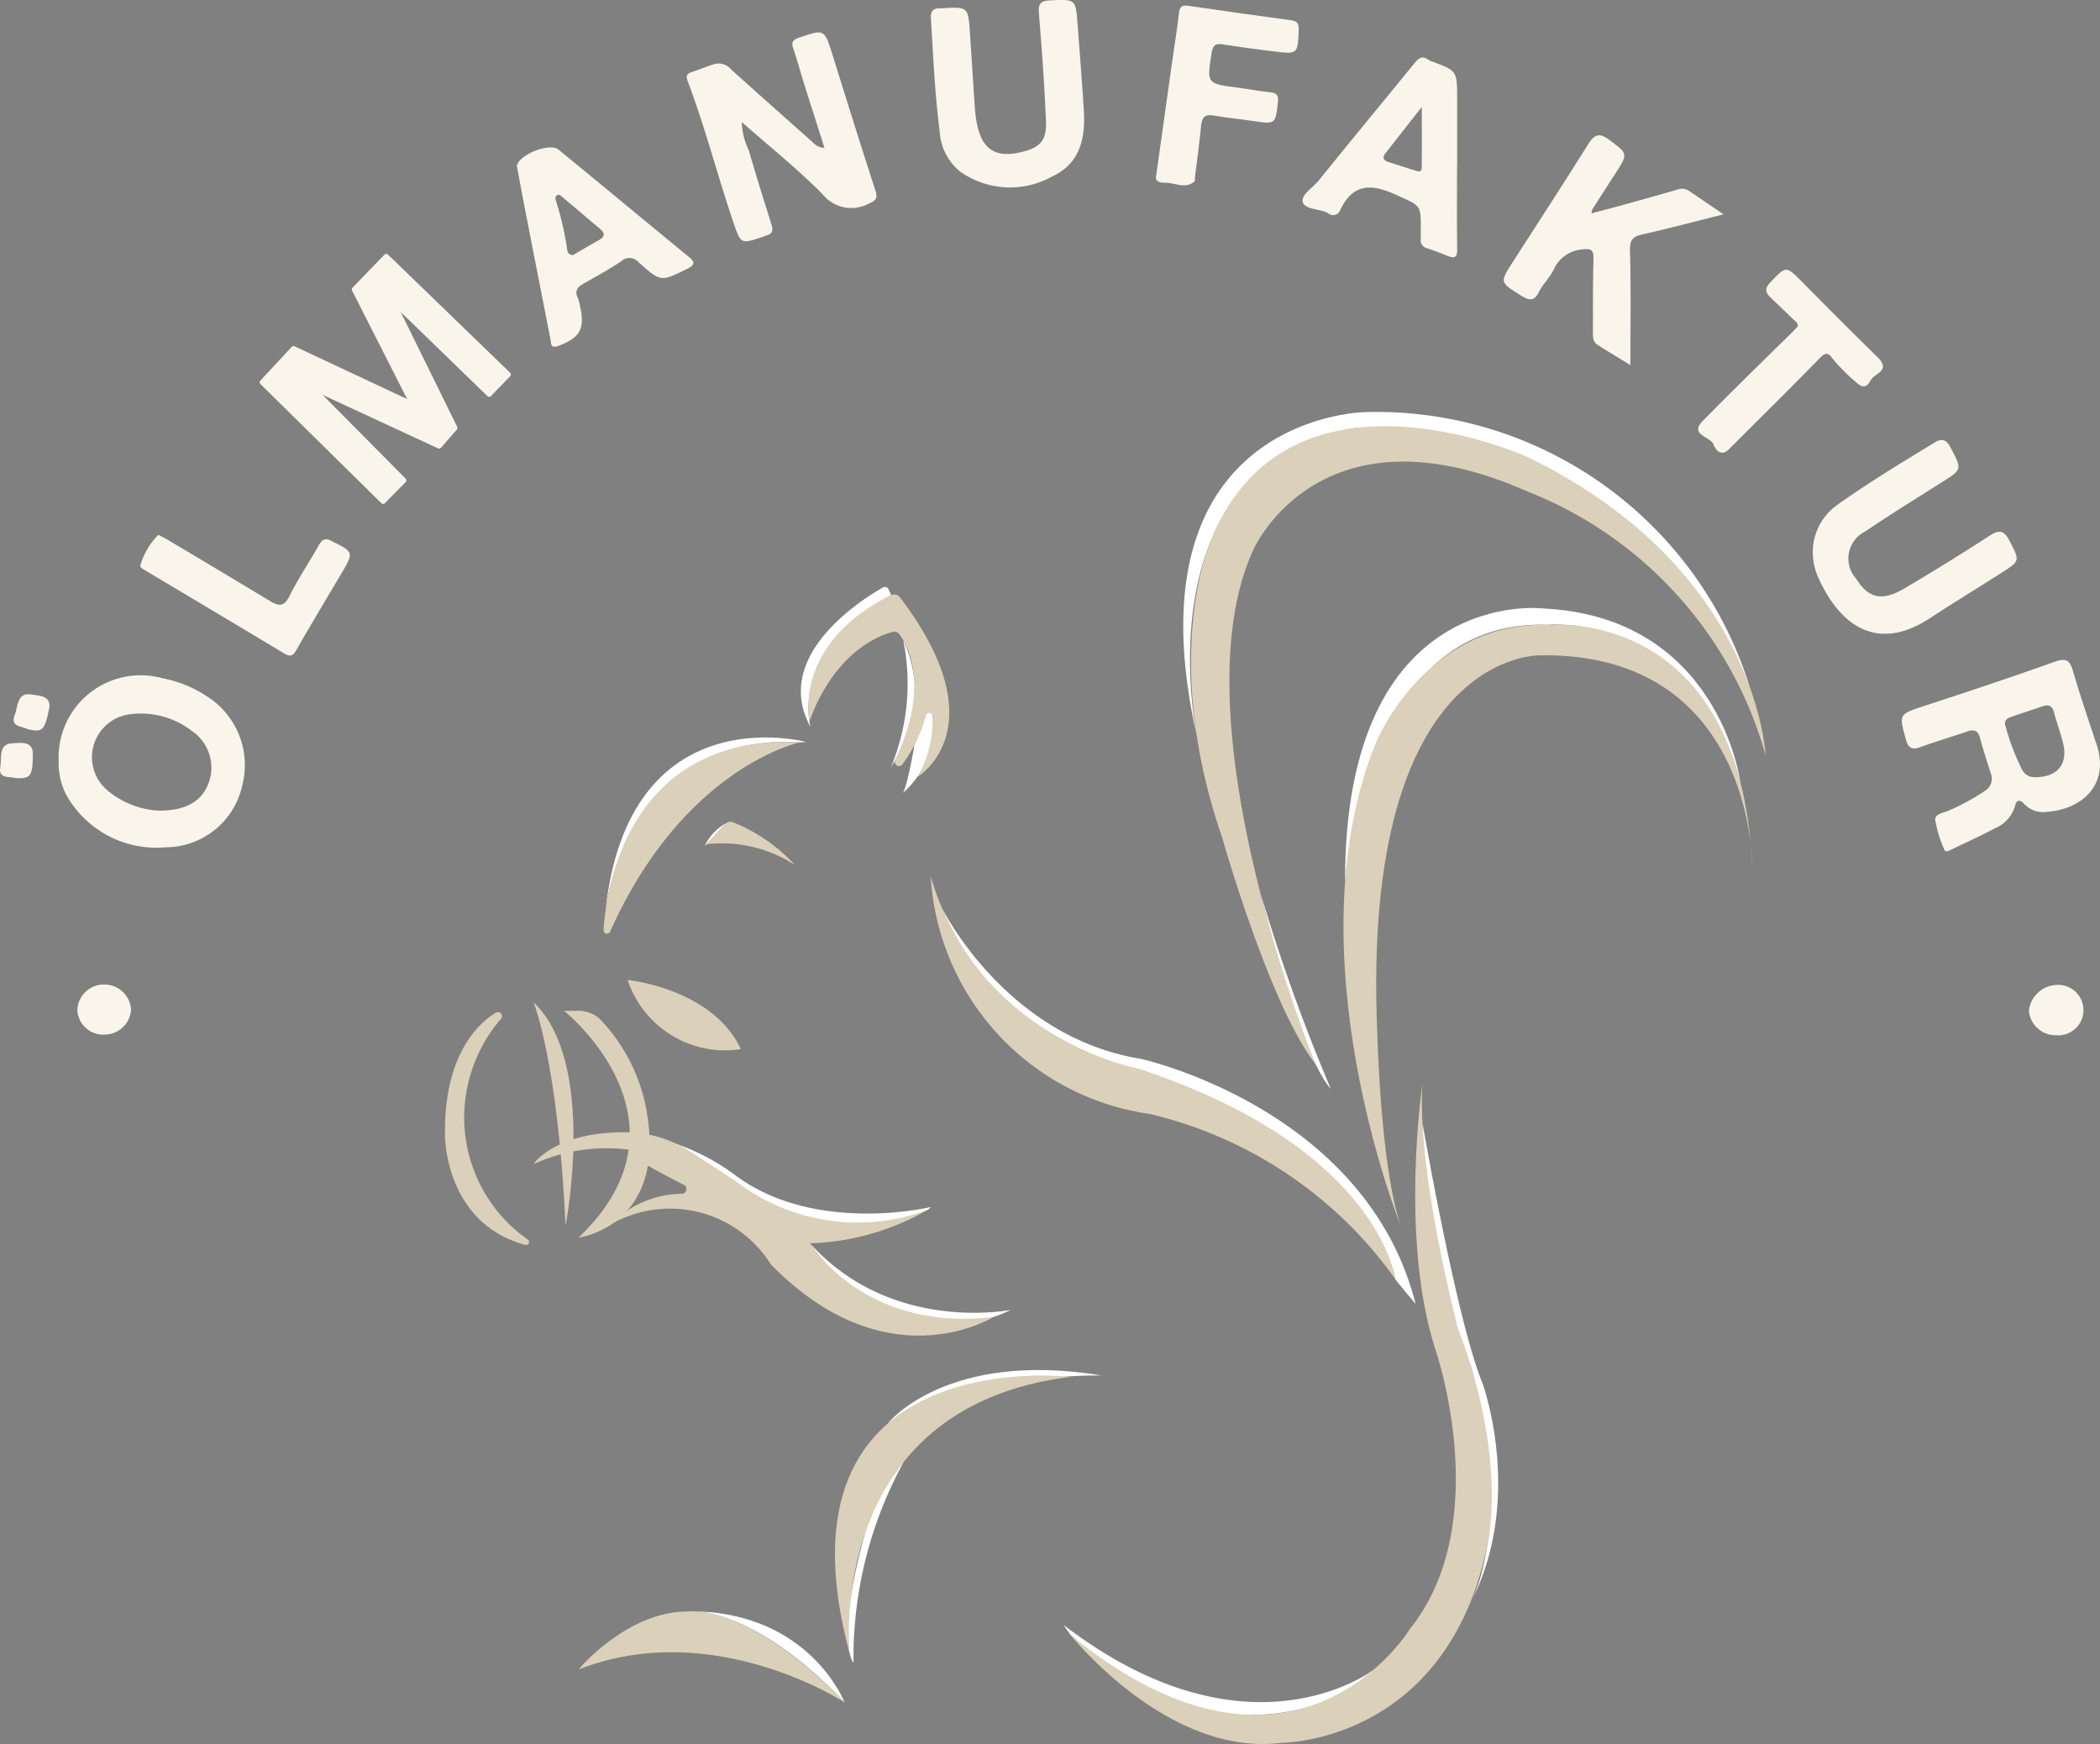 <svg xmlns="http://www.w3.org/2000/svg" width="101.577" height="84.349" viewBox="0 0 101.577 84.349">
  <rect x="0" y="0" width="101.577" height="84.349" fill="#808080" stroke="none"/>
  <g id="Olmanufaktur-01" transform="translate(-45.162 -90.389)">
    <g id="Group_67491" data-name="Group 67491" transform="translate(45.162 90.389)">
      <path id="Path_36791" data-name="Path 36791" d="M173.422,222.111l-5.856-5.769a.122.122,0,0,1,0-.168l1.515-1.63a.121.121,0,0,1,.14-.027l5.444,2.553L172,211.821a.121.121,0,0,1,.021-.139l1.547-1.6a.12.12,0,0,1,.17,0l5.907,5.714a.12.12,0,0,1,0,.17l-.929.96a.12.12,0,0,1-.17,0l-4.195-4.071,2.734,5.558a.12.12,0,0,1-.017.132l-.769.879a.121.121,0,0,1-.142.03l-5.584-2.589,4.017,4.052a.121.121,0,0,1,0,.169l-1,1.016A.118.118,0,0,1,173.422,222.111Z" transform="translate(-154.97 -197.768)" fill="#faf5eb"/>
      <path id="Path_36792" data-name="Path 36792" d="M375.473,111.3c-.331-1.043-.656-2.052-.973-3.064-.185-.588-.347-1.183-.542-1.768-.1-.287,0-.4.267-.492,1.249-.43,1.242-.435,1.64.836.681,2.178,1.359,4.357,2.065,6.527.126.389.047.507-.327.66a1.775,1.775,0,0,1-2.212-.449c-1.208-1.224-2.563-2.305-3.918-3.5a3.341,3.341,0,0,0,.338,1.364c.347,1.2.724,2.4,1.1,3.6.084.265.052.437-.232.518-.06.016-.116.041-.174.062-1.091.37-1.081.365-1.452-.734-.763-2.258-1.357-4.571-2.2-6.8-.085-.226-.043-.345.182-.422.368-.125.731-.269,1.1-.39a.8.8,0,0,1,.829.263c1.3,1.172,2.607,2.331,3.915,3.492A.828.828,0,0,0,375.473,111.3Z" transform="translate(-335.593 -104.146)" fill="#faf5eb"/>
      <path id="Path_36793" data-name="Path 36793" d="M950.892,405.5c-.394-1.189-.8-2.377-1.152-3.578-.15-.506-.322-.639-.863-.448-2.091.744-4.2,1.446-6.306,2.136-1.253.411-1.251.387-.907,1.636.1.371.262.514.659.373.754-.271,1.523-.5,2.281-.76.338-.119.541-.075.644.307.153.575.337,1.142.519,1.709a.694.694,0,0,1-.292.856,10.6,10.6,0,0,1-1.73.94c-.251.117-.695.164-.665.459a5.883,5.883,0,0,0,.449,1.452c.05.131.218.035.326-.017.7-.34,1.417-.66,2.105-1.028a1.669,1.669,0,0,0,.971-1.056c.082-.364.259-.337.457-.121a1.254,1.254,0,0,0,.894.392C950.221,408.688,951.516,407.387,950.892,405.5Zm-2.957,1.558a.662.662,0,0,1-.675-.4,11.341,11.341,0,0,1-.781-2.068c-.09-.256.075-.38.29-.453.505-.17,1.012-.336,1.516-.507.3-.1.46-.011.542.3.137.514.328,1.016.447,1.534C949.5,406.442,948.979,407.055,947.935,407.061Z" transform="translate(-849.473 -369.473)" fill="#faf5eb"/>
      <path id="Path_36794" data-name="Path 36794" d="M79.985,410.011a5.8,5.8,0,0,0-2.1-.855,3.971,3.971,0,0,0-5.049,3.976,3.382,3.382,0,0,0,.371,1.664,4.994,4.994,0,0,0,4.808,2.529,3.8,3.8,0,0,0,3.7-2.984A3.93,3.93,0,0,0,79.985,410.011Zm.1,4.208c-.318.886-1.122,1.357-2.44,1.332a4.188,4.188,0,0,1-2.392-.931,2.094,2.094,0,0,1,.951-3.717,4.028,4.028,0,0,1,3.082.8A2.139,2.139,0,0,1,80.088,414.219Z" transform="translate(-69.999 -376.346)" fill="#faf5eb"/>
      <path id="Path_36795" data-name="Path 36795" d="M764.511,158.01c-1.416.354-2.667.687-3.927.971-.459.1-.612.259-.6.774.051,1.842.021,3.688.021,5.544-.479-.294-1.038-.624-1.584-.973-.266-.17-.228-.468-.228-.731,0-1.132-.007-2.265.026-3.4.012-.442-.076-.55-.553-.486a1.644,1.644,0,0,0-1.374.979c-.192.383-.521.7-.713,1.078-.244.485-.5.4-.875.165-1.02-.64-1.024-.626-.376-1.635,1.224-1.9,2.456-3.8,3.66-5.717.3-.469.553-.5.984-.179.92.686.931.669.292,1.657q-.554.854-1.1,1.712a.782.782,0,0,0-.038.193c.6-.16,1.168-.309,1.735-.466.812-.225,1.623-.451,2.43-.687a.6.6,0,0,1,.531.056C763.347,157.217,763.867,157.574,764.511,158.01Z" transform="translate(-681.142 -147.643)" fill="#faf5eb"/>
      <path id="Path_36796" data-name="Path 36796" d="M491.214,95.215c.013.185.029.369.039.554.073,1.34-.2,2.542-1.543,3.159a4.17,4.17,0,0,1-4.45-.247,2.684,2.684,0,0,1-.982-1.934c-.235-1.818-.314-3.65-.425-5.479-.022-.361.135-.488.464-.479.021,0,.041,0,.062,0,1.274-.074,1.277-.075,1.362,1.19.082,1.212.156,2.424.239,3.636a6.193,6.193,0,0,0,.083.673c.241,1.345.921,1.778,2.245,1.437.827-.213,1.147-.556,1.111-1.456-.072-1.748-.2-3.494-.342-5.238-.04-.475.093-.6.544-.623,1.233-.056,1.234-.074,1.329,1.172q.139,1.817.27,3.634Z" transform="translate(-438.825 -90.389)" fill="#faf5eb"/>
      <path id="Path_36797" data-name="Path 36797" d="M899.526,303.313a2.8,2.8,0,0,1,1.158-2.421c1.523-1.087,3.126-2.053,4.723-3.027.362-.221.571-.154.775.233.565,1.072.577,1.057-.444,1.7-1.234.781-2.477,1.548-3.685,2.367a1.457,1.457,0,0,0-.436,2.281c.607.963,1.25,1.112,2.357.459q2.071-1.222,4.089-2.531c.476-.309.712-.273.977.246.493.968.525.959-.4,1.548-1.143.731-2.305,1.434-3.438,2.18-2.721,1.794-4.479.13-5.4-1.925A2.934,2.934,0,0,1,899.526,303.313Z" transform="translate(-811.836 -276.458)" fill="#faf5eb"/>
      <path id="Path_36798" data-name="Path 36798" d="M666.476,122.779c0-1.112,0-2.223,0-3.336-.005-1.291-.007-1.291-1.232-1.749a.656.656,0,0,1-.167-.078c-.255-.192-.44-.1-.624.12-1.561,1.912-3.133,3.814-4.683,5.734-.278.346-.874.691-.759,1.038.125.375.827.3,1.233.535a.361.361,0,0,0,.572-.145c.622-1.328,1.529-1.288,2.723-.741,1.149.528,1.192.434,1.177,1.676,0,.145.005.289,0,.433a.4.4,0,0,0,.3.466c.351.113.694.255,1.039.387.324.123.427.026.422-.327-.018-1.338-.007-2.676-.007-4.013Zm-1.714.08c0,.219-.187.161-.325.116l-1.285-.41c-.224-.072-.312-.2-.155-.408.556-.718,1.121-1.431,1.77-2.259C664.768,121,664.776,121.929,664.762,122.859Z" transform="translate(-595.994 -114.727)" fill="#faf5eb"/>
      <path id="Path_36799" data-name="Path 36799" d="M288.712,168.76c0,.04,0,.026,0,0Z" transform="translate(-263.714 -160.716)" fill="#040404"/>
      <path id="Path_36800" data-name="Path 36800" d="M297.047,165.151c-2.1-1.722-4.189-3.458-6.29-5.178-.431-.352-1.913.24-2.017.785,0,0,0,0,0,0v.018a.064.064,0,0,1,0-.013c.14.744.255,1.369.376,1.992q.619,3.181,1.245,6.36c.038.194-.007.5.38.356,1.083-.417,1.31-.842,1.043-1.981a1.708,1.708,0,0,0-.1-.356c-.15-.31-.029-.5.243-.657.624-.358,1.26-.7,1.856-1.1a.58.58,0,0,1,.852.049c1.076.962,1.079.935,2.338.315C297.372,165.541,297.359,165.406,297.047,165.151Zm-4.341-.8c-.43.239-.855.491-1.255.724-.267-.022-.268-.21-.291-.364a14.522,14.522,0,0,0-.515-2.216c-.038-.117-.084-.248.049-.321.107-.056.188.042.266.109.6.5,1.194,1.012,1.793,1.513C293.01,164.007,293.013,164.18,292.707,164.35Z" transform="translate(-263.74 -152.736)" fill="#faf5eb"/>
      <path id="Path_36801" data-name="Path 36801" d="M589.9,101.29c.28-1.994.536-3.826.794-5.658.1-.733.23-1.463.307-2.2.033-.31.111-.447.444-.4q2.5.365,5.007.706c.3.041.359.189.349.457-.046,1.184-.042,1.19-1.232,1.042-.816-.1-1.631-.211-2.444-.336-.327-.05-.472.018-.531.384-.242,1.516-.256,1.511,1.246,1.707.53.069,1.055.171,1.587.226.328.033.405.167.368.482-.125,1.071-.114,1.067-1.2.906-.63-.093-1.268-.151-1.894-.263-.437-.078-.584.082-.623.5-.077.839-.2,1.673-.3,2.509-.007.061.017.153-.016.18-.463.39-.962.045-1.444.059C590.006,101.606,589.853,101.454,589.9,101.29Z" transform="translate(-533.982 -92.754)" fill="#faf5eb"/>
      <path id="Path_36802" data-name="Path 36802" d="M850.258,220.226c-.008-.19-.134-.244-.22-.327q-.553-.537-1.112-1.069c-.258-.244-.265-.451,0-.726.767-.8.75-.81,1.542-.012,1.2,1.212,2.407,2.423,3.627,3.618.343.336.406.588-.04.864a.868.868,0,0,0-.3.306c-.21.39-.444.272-.688.054a8.972,8.972,0,0,1-1.167-1.185c-.187-.243-.319-.25-.57.006-1.449,1.488-2.933,2.944-4.4,4.415-.4.4-.662.023-.755-.224-.152-.4-1.191-.453-.519-1.138,1.438-1.47,2.918-2.9,4.38-4.344C850.119,220.379,850.2,220.289,850.258,220.226Z" transform="translate(-763.293 -204.45)" fill="#faf5eb"/>
      <path id="Path_36803" data-name="Path 36803" d="M111.994,342.42c.144.076.312.154.47.248,1.626.97,3.255,1.937,4.873,2.919.418.254.709.378,1-.207.419-.846.959-1.631,1.417-2.457.172-.311.358-.361.644-.194.017.01.035.022.053.031.978.479.99.529.432,1.471-.745,1.256-1.5,2.508-2.222,3.776-.168.295-.316.306-.58.148q-3.389-2.032-6.785-4.053a.553.553,0,0,1-.185-.158A3.472,3.472,0,0,1,111.994,342.42Z" transform="translate(-104.335 -316.552)" fill="#faf5eb"/>
      <path id="Path_36804" data-name="Path 36804" d="M1002.642,556.935a1.3,1.3,0,0,1-1.332-1.187,1.41,1.41,0,0,1,1.374-1.248,1.22,1.22,0,1,1-.042,2.436Z" transform="translate(-903.173 -506.865)" fill="#faf5eb"/>
      <path id="Path_36805" data-name="Path 36805" d="M82.938,554.349a1.286,1.286,0,0,1,1.27,1.242,1.3,1.3,0,0,1-1.335,1.18,1.249,1.249,0,0,1-1.262-1.176A1.279,1.279,0,0,1,82.938,554.349Z" transform="translate(-77.869 -506.73)" fill="#faf5eb"/>
      <path id="Path_36806" data-name="Path 36806" d="M45.933,442.176c-.282-.1-.872.068-.755-.55.078-.413-.112-1.122.594-1.137.317-.007.98-.146.978.5C46.747,442.1,46.638,442.2,45.933,442.176Z" transform="translate(-45.162 -404.54)" fill="#faf5eb"/>
      <path id="Path_36807" data-name="Path 36807" d="M52.3,419.185c-.259-.15-.869-.1-.638-.682.155-.391.1-1.123.8-1,.313.052.99.041.867.675C53.116,419.258,52.989,419.342,52.3,419.185Z" transform="translate(-50.95 -383.914)" fill="#faf5eb"/>
    </g>
    <g id="Group_67492" data-name="Group 67492" transform="translate(57.99 103.757)">
      <path id="Path_36808" data-name="Path 36808" d="M340.94,552.18s4.1.4,5.477,3.346A4.972,4.972,0,0,1,340.94,552.18Z" transform="translate(-323.41 -518.151)" fill="#dbd0b9"/>
      <path id="Path_36809" data-name="Path 36809" d="M296.6,562.69s1.188,2.9,1.547,10.811C298.147,573.5,299.693,565.622,296.6,562.69Z" transform="translate(-283.62 -527.582)" fill="#dbd0b9"/>
      <path id="Path_36810" data-name="Path 36810" d="M258.928,578.435a.146.146,0,0,1-.183.142c-3.883-1.055-3.883-5.242-3.883-5.242-.091-4.186,1.867-5.647,2.459-5.992a.2.2,0,0,1,.264.064h0a.194.194,0,0,1-.014.231,7.336,7.336,0,0,0-1.782,4.844,7.216,7.216,0,0,0,3.08,5.838.142.142,0,0,1,.059.115Z" transform="translate(-246.164 -531.733)" fill="#dbd0b9"/>
      <path id="Path_36811" data-name="Path 36811" d="M310.97,566.72s6.655,5.288.7,10.972c0,0,4.479-.576,3.22-6.511a8.626,8.626,0,0,0-2.2-4.081,1.533,1.533,0,0,0-1.012-.38Z" transform="translate(-296.516 -531.198)" fill="#dbd0b9"/>
      <path id="Path_36812" data-name="Path 36812" d="M603.447,300.238s-2.728-12.981,7.508-14.877c0,0,12.226-1.573,19.218,12.444a18.921,18.921,0,0,0-18.587-13.234S599.949,284.716,603.447,300.238Z" transform="translate(-558.385 -278.007)" fill="#fff"/>
      <path id="Path_36813" data-name="Path 36813" d="M679.038,390.177s.789-12.815,9.809-12.475c0,0,7.094-.658,9.307,7.585,0,0-1.04-7.982-9.559-8.377C688.6,376.91,678.988,375.762,679.038,390.177Z" transform="translate(-626.806 -360.851)" fill="#fff"/>
      <path id="Path_36814" data-name="Path 36814" d="M511.829,537.094s-.825-.973-.989-1.2c0,0-.792-5.986-12.268-10.116a13.174,13.174,0,0,1-9.672-7.863s3.052,6.242,9.609,7.322C498.509,525.231,509.418,527.615,511.829,537.094Z" transform="translate(-456.183 -487.398)" fill="#fff"/>
      <path id="Path_36815" data-name="Path 36815" d="M474.07,736.243s-6.306-.144-10.33,2.3C463.74,738.546,466.542,735,474.07,736.243Z" transform="translate(-433.606 -683.085)" fill="#fff"/>
      <path id="Path_36816" data-name="Path 36816" d="M447.394,779.15a19.7,19.7,0,0,0-2.436,9.729s-.907-.941.549-6.235A9.514,9.514,0,0,1,447.394,779.15Z" transform="translate(-416.502 -721.825)" fill="#fff"/>
      <path id="Path_36817" data-name="Path 36817" d="M371.08,849.643s2.978-.233,7.4,4.407C378.482,854.051,376.8,849.688,371.08,849.643Z" transform="translate(-350.456 -785.081)" fill="#fff"/>
      <path id="Path_36818" data-name="Path 36818" d="M546.33,856.07l.342.485s4.451,4.114,8.958,3.864c0,0,3.756.022,5.689-2.17C561.319,858.25,555.27,862.923,546.33,856.07Z" transform="translate(-507.719 -790.85)" fill="#fff"/>
      <path id="Path_36819" data-name="Path 36819" d="M717.763,643.035s2.339-3.667.108-11.678a28.658,28.658,0,0,1-2.331-11.717s1.647,9.534,2.906,12.592C718.445,632.233,720.534,637.938,717.763,643.035Z" transform="translate(-659.562 -578.687)" fill="#fff"/>
      <path id="Path_36820" data-name="Path 36820" d="M426.9,676.26a8.511,8.511,0,0,0,8.877,3.562,5.5,5.5,0,0,0,.827-.342S430.848,680.649,426.9,676.26Z" transform="translate(-400.547 -629.495)" fill="#fff"/>
      <path id="Path_36821" data-name="Path 36821" d="M375.458,632.419a.445.445,0,0,0,.144-.134s-5.675,1.376-9.561-1.619a10.616,10.616,0,0,0-2.811-1.456l2.55,1.79S370.3,634.776,375.458,632.419Z" transform="translate(-343.412 -587.274)" fill="#fff"/>
      <path id="Path_36822" data-name="Path 36822" d="M330.4,446.358s.839-8.711,9.418-8.225l.3-.015S331.5,435.778,330.4,446.358Z" transform="translate(-313.951 -415.598)" fill="#fff"/>
      <path id="Path_36823" data-name="Path 36823" d="M465.536,392.06a5.987,5.987,0,0,1-.392,5.794l-.214.37A10.505,10.505,0,0,0,465.536,392.06Z" transform="translate(-434.674 -374.465)" fill="#fff"/>
      <path id="Path_36824" data-name="Path 36824" d="M471.988,422.572a4.258,4.258,0,0,1-1.428,3.841s.173-.075.578-2.358l.351-1.824.546-.131Z" transform="translate(-439.726 -401.422)" fill="#fff"/>
      <path id="Path_36825" data-name="Path 36825" d="M423.053,373.752s-1.1-3.8,3.9-6.38l-.129-.284a.193.193,0,0,0-.271-.088C425.575,367.551,421.151,370.3,423.053,373.752Z" transform="translate(-396.673 -351.954)" fill="#fff"/>
      <path id="Path_36826" data-name="Path 36826" d="M439.343,752s-1.259-11.908,10.685-13.383C450.027,738.614,435.269,736.842,439.343,752Z" transform="translate(-411.074 -685.392)" fill="#dbd0b9"/>
      <path id="Path_36827" data-name="Path 36827" d="M315.658,627.676a12.1,12.1,0,0,1-5.693,1.619s2.591,4.317,8.877,3.562c0,0-5.127,3.236-10.775-2.545a5.758,5.758,0,0,0-7.735-1.933,4.827,4.827,0,0,1,3.441-1.476.232.232,0,0,0,.209-.232h0a.233.233,0,0,0-.128-.208c-.312-.156-1.132-.573-1.76-.943l-.791-.738a8.539,8.539,0,0,0-4.713.684s1.1-1.69,4.874-1.529a5.891,5.891,0,0,1,2.734.935l2.177,1.42A9.657,9.657,0,0,0,315.658,627.676Z" transform="translate(-283.612 -582.531)" fill="#dbd0b9"/>
      <path id="Path_36828" data-name="Path 36828" d="M317.81,852.479s2.347-2.833,5.316-2.806c0,0,2.861-.432,7.555,4.4C330.68,854.071,324.339,849.915,317.81,852.479Z" transform="translate(-302.654 -785.101)" fill="#dbd0b9"/>
      <path id="Path_36829" data-name="Path 36829" d="M549.66,628.042s4.713,5.935,10.217,5.216c0,0,7.735.036,9.857-9.138,0,0,1.259-4.065-1.331-10.9,0,0-1.979-7.446-1.726-11.8,0,0-1.1,7.465.629,12.807,0,0,2.912,8.375-1.241,13.544C566.065,627.772,560.507,636.891,549.66,628.042Z" transform="translate(-510.707 -562.337)" fill="#dbd0b9"/>
      <path id="Path_36830" data-name="Path 36830" d="M483.77,503.28a12.351,12.351,0,0,0,10.594,11.5,20.28,20.28,0,0,1,11.872,7.977s-.755-6.368-12.52-10.2C493.717,512.562,486.019,511.105,483.77,503.28Z" transform="translate(-451.58 -474.27)" fill="#dbd0b9"/>
      <path id="Path_36831" data-name="Path 36831" d="M698.076,396.452s.054-10.252-10.2-10.145c0,0-8.742-.351-7.933,18.266,0,0,.15,6.456,1.133,9.327,0,0-5.34-13.217-1.187-23.4,0,0,2.481-6.028,8.579-5.65C688.471,384.85,697.482,384.04,698.076,396.452Z" transform="translate(-626.151 -367.981)" fill="#dbd0b9"/>
      <path id="Path_36832" data-name="Path 36832" d="M426.266,376.691s1.029-3.45,3.995-4.34a.325.325,0,0,1,.358.115c.416.563,1.485,2.515-.208,6.076a.209.209,0,0,0,.052.248h0a.206.206,0,0,0,.291-.023,7.187,7.187,0,0,0,1.15-2.388.16.16,0,0,1,.2-.106h0a.159.159,0,0,1,.115.141,5.469,5.469,0,0,1-.732,2.948s3.973-2.338-.839-8.684a.353.353,0,0,0-.429-.106C429.228,371.032,425.8,372.919,426.266,376.691Z" transform="translate(-399.94 -355.153)" fill="#dbd0b9"/>
      <path id="Path_36833" data-name="Path 36833" d="M339.108,440.053s-5.619,1.177-9.184,9.156a.165.165,0,0,1-.151.1h0a.165.165,0,0,1-.165-.174C329.675,447.83,330.438,439.631,339.108,440.053Z" transform="translate(-313.24 -417.518)" fill="#dbd0b9"/>
      <path id="Path_36834" data-name="Path 36834" d="M639.51,512.24s1.787,7.535,3.37,9.37A88.039,88.039,0,0,1,639.51,512.24Z" transform="translate(-591.335 -482.31)" fill="#fff"/>
      <path id="Path_36835" data-name="Path 36835" d="M634.239,307.151s-.378-9.038-11.548-14.435c0,0-11.763-5.342-15.379,4.317,0,0-2.321,5.516.648,14.117,0,0,2.3,8.137,4.515,10.943,0,0-6.836-16.642-3-24.9,0,0,3.184-7.231,13.221-2.806A19.3,19.3,0,0,1,634.239,307.151Z" transform="translate(-561.667 -283.995)" fill="#dbd0b9"/>
      <path id="Path_36836" data-name="Path 36836" d="M377.363,479.344l-.083.076a2.5,2.5,0,0,1,1.025-1.09Z" transform="translate(-356.02 -451.88)" fill="#fff"/>
      <path id="Path_36837" data-name="Path 36837" d="M382.371,479.738a6.476,6.476,0,0,0-4.281-1.007l.9-.972a.35.35,0,0,1,.4-.085A8.25,8.25,0,0,1,382.371,479.738Z" transform="translate(-356.747 -451.267)" fill="#dbd0b9"/>
    </g>
  </g>
</svg>
